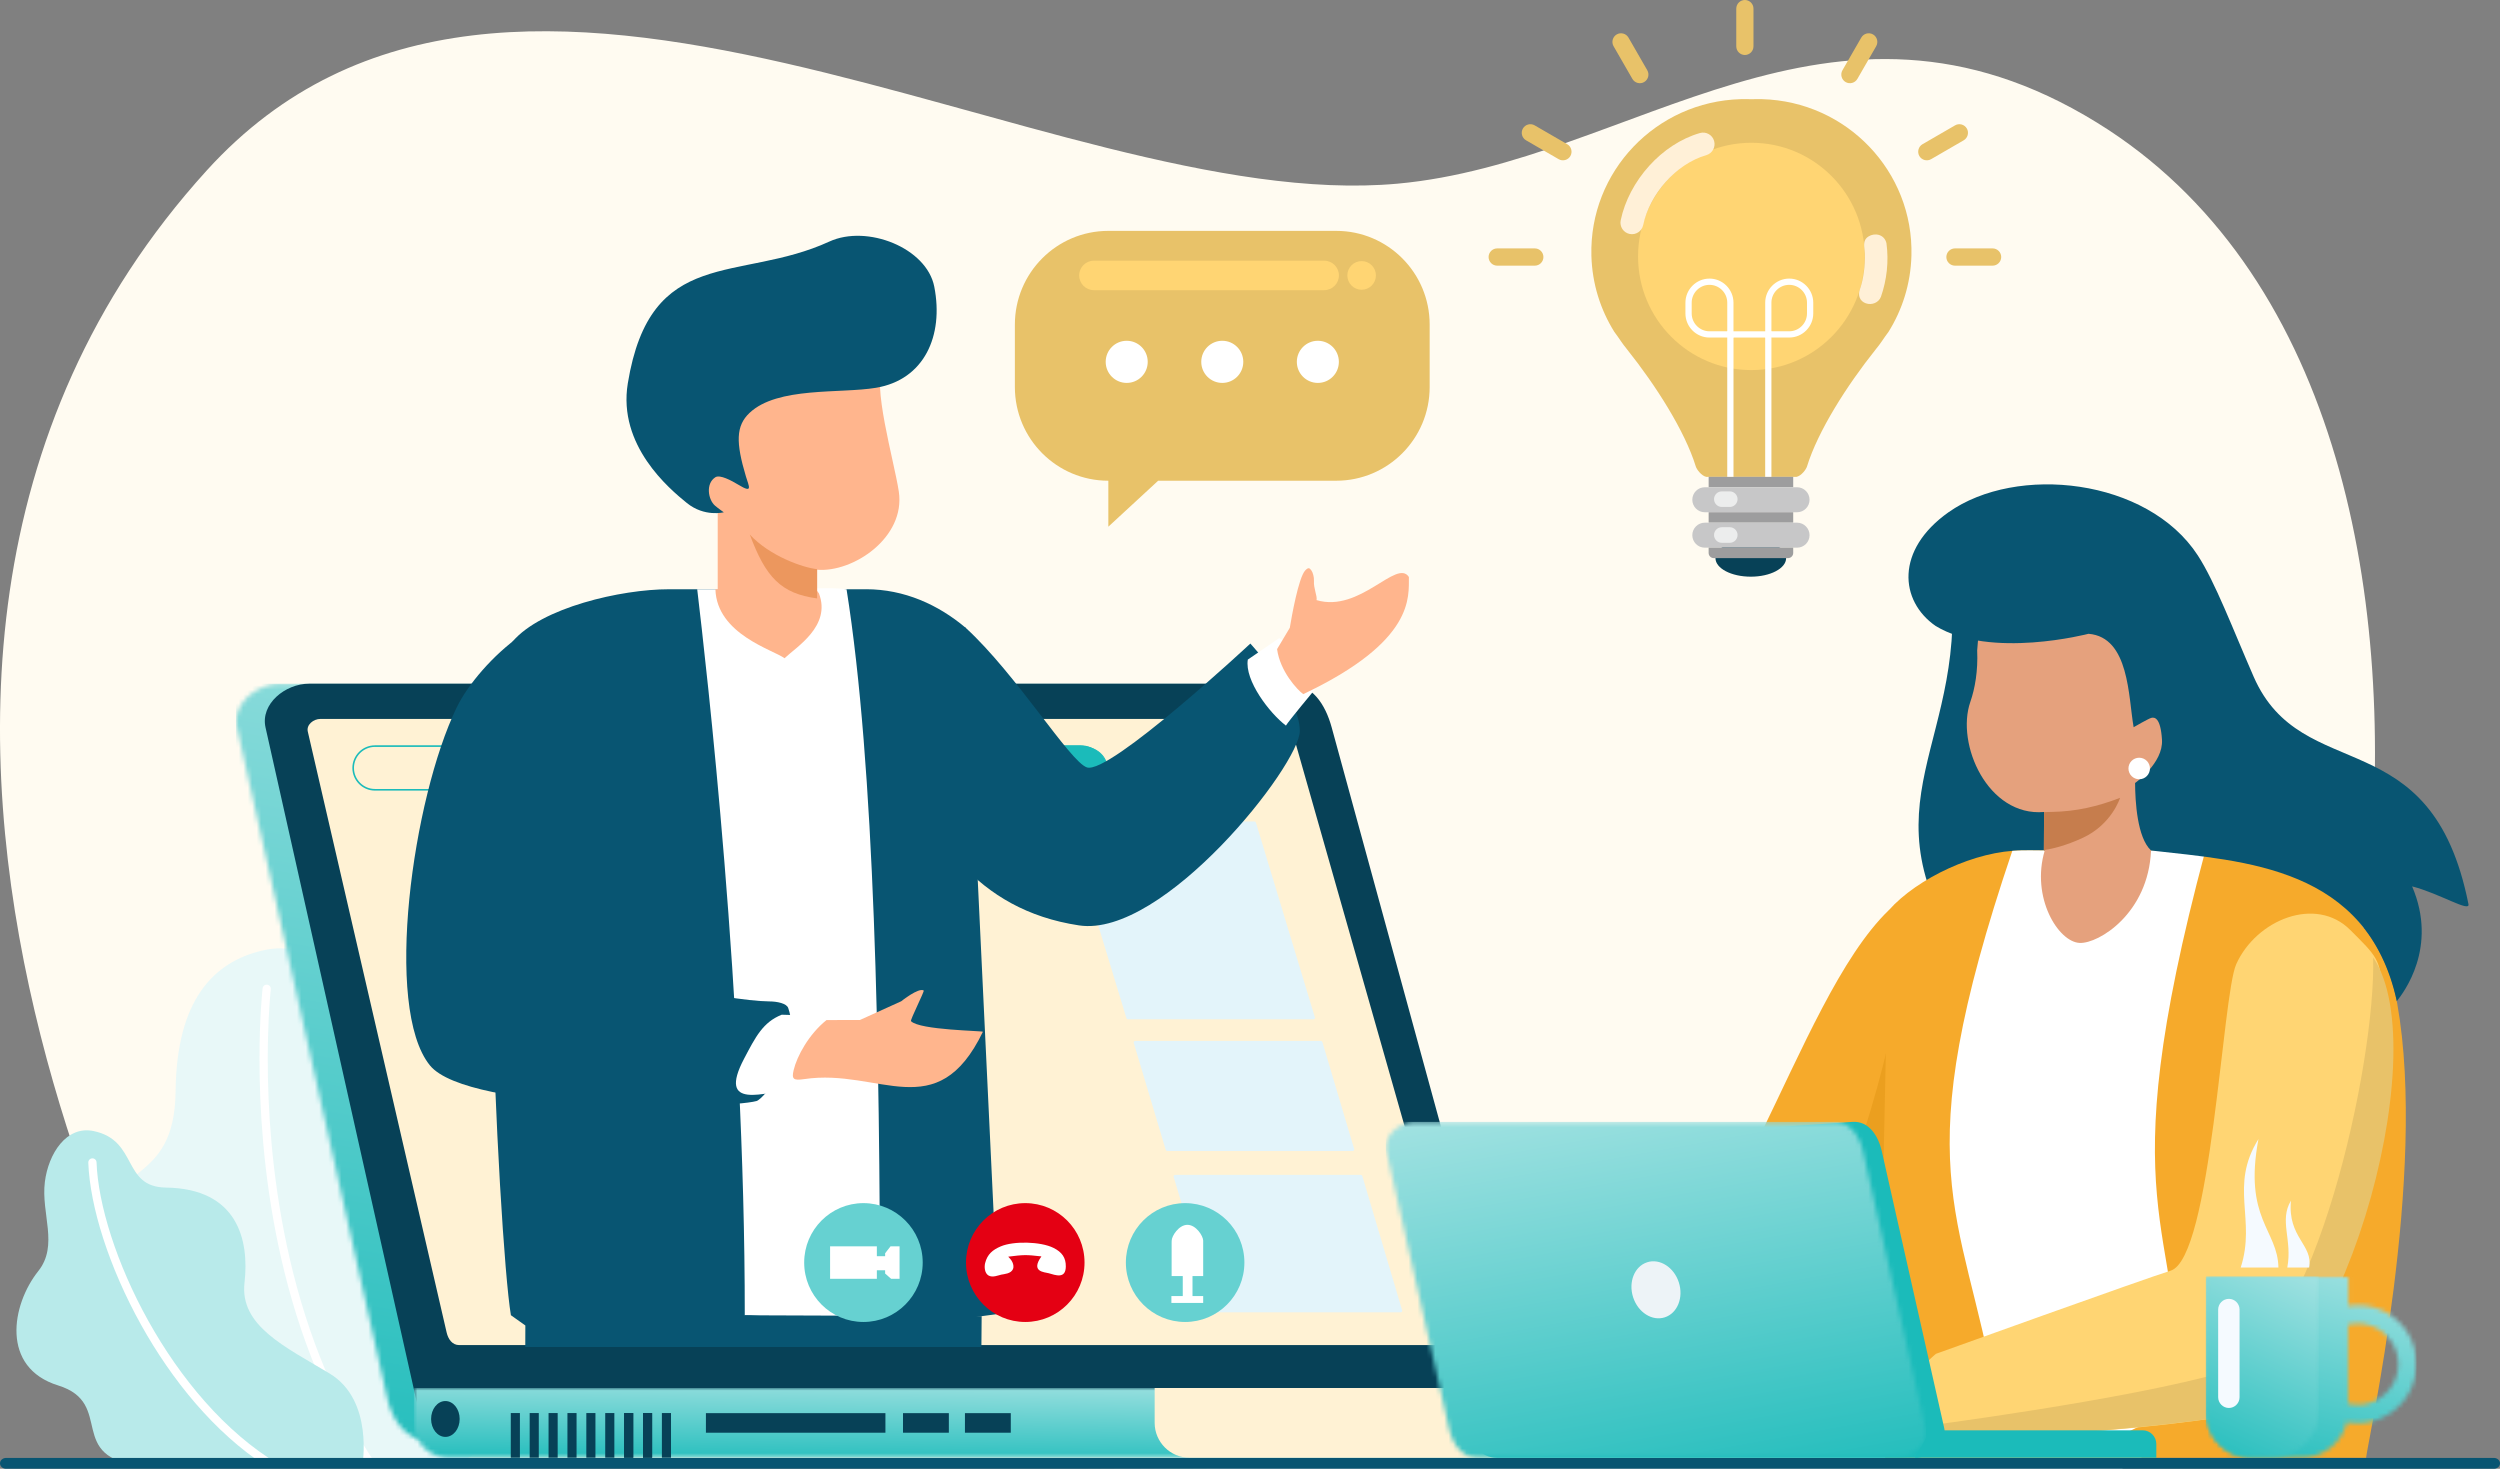 <svg xmlns="http://www.w3.org/2000/svg" width="560" height="329" viewBox="0 0 560 329" fill="none"><rect x="0" y="0" width="560" height="329" fill="#808080" stroke="none"/><g clip-path="url(#clip0_36_1433)"><path d="M48.17 327.849C48.17 327.849 -58.956 154.15 46.302 38.195C114.548 -36.988 234.696 48.281 313.041 41.143C365.722 36.343 409.981 -9.379 469.732 27.473C575.729 92.847 525.369 311.366 472.892 330L48.17 327.849Z" fill="#FFFBF1"></path><path d="M101.468 328.407C101.468 328.407 118.377 320.69 115.866 308.748C113.359 296.798 99.612 298.057 101.468 288.625C103.328 279.192 112.355 264.506 103.575 253.815C94.794 243.127 80.196 249.534 78.366 232.957C76.889 219.598 70.735 210.136 58.81 212.91C47.77 215.479 39.538 224.049 39.334 244.438C39.113 266.145 23.868 260.046 23.68 276.038C23.489 292.141 36.282 292.141 41.279 302.948C43.637 308.053 37.487 325.987 55.673 328.407H101.468Z" fill="#E8F8F8"></path><path d="M60.661 221.6C60.661 221.6 60.618 221.962 60.555 222.675C60.363 224.813 59.976 230.02 59.976 237.276C59.972 258.509 63.313 297.289 84.384 328.24C84.418 328.296 84.452 328.351 84.474 328.407H82.265C61.385 297.067 58.133 258.497 58.124 237.276C58.124 227.511 58.818 221.416 58.822 221.386C58.878 220.878 59.337 220.516 59.844 220.571C60.35 220.627 60.712 221.087 60.657 221.595" fill="white"></path><path fill-rule="evenodd" clip-rule="evenodd" d="M81.15 328.407C81.15 328.407 83.81 313.665 73.829 307.664C63.853 301.659 53.664 296.99 54.771 287.319C55.877 277.647 53.158 266.235 37.168 266.017C27.285 265.889 30.997 255.437 20.957 253.354C14.854 252.086 10.827 258.475 10.049 264.749C9.159 271.894 13.194 278.919 8.567 284.736C2.562 292.278 0.123 306.337 13.028 310.34C25.932 314.344 14.432 326.593 32.005 328.403H81.154L81.15 328.407Z" fill="#B8EAEA"></path><path d="M21.625 260.358C21.961 269.747 26.115 283.119 33.223 295.872C40.326 308.637 50.374 320.801 62.377 327.971C62.555 328.074 62.683 328.232 62.755 328.407H59.584C48.021 320.899 38.47 309.094 31.61 296.776C24.391 283.797 20.148 270.272 19.778 260.43C19.761 259.922 20.157 259.491 20.667 259.47C21.174 259.453 21.604 259.85 21.625 260.358Z" fill="white"></path><mask id="mask0_36_1433" style="mask-type:luminance" maskUnits="userSpaceOnUse" x="52" y="153" width="282" height="170"><path d="M96.084 322.747V322.739H95.867C95.621 322.726 95.374 322.7 95.135 322.666V322.658H95.076C95.012 322.649 94.952 322.636 94.888 322.628V322.615H94.825C94.765 322.602 94.701 322.594 94.642 322.581L94.612 322.577C94.552 322.564 94.493 322.551 94.433 322.538H94.42C94.369 322.525 94.318 322.513 94.267 322.5L94.25 322.496C94.199 322.483 94.152 322.47 94.105 322.457H94.097C94.058 322.449 94.02 322.436 93.982 322.423V322.414H93.952C93.905 322.402 93.863 322.389 93.816 322.372C93.773 322.359 93.735 322.346 93.692 322.333C93.654 322.321 93.612 322.308 93.573 322.291C93.505 322.265 93.437 322.244 93.369 322.218V322.21H93.348L93.246 322.171L93.165 322.141V322.133H93.144C93.08 322.107 93.02 322.082 92.96 322.052H92.952C92.786 321.979 92.624 321.898 92.467 321.817V321.804H92.445L92.386 321.774V321.766H92.369L92.305 321.727L92.296 321.723L92.224 321.68C92.071 321.591 91.918 321.501 91.773 321.403V321.39H91.756C91.722 321.365 91.684 321.343 91.65 321.318V321.305H91.633C91.599 321.279 91.56 321.254 91.526 321.228V321.219H91.518C91.479 321.194 91.441 321.164 91.403 321.138C91.347 321.1 91.292 321.057 91.241 321.015C91.173 320.963 91.105 320.908 91.037 320.852L90.998 320.822V320.814H90.986C90.922 320.758 90.858 320.703 90.794 320.648L90.752 320.613L90.747 320.609C90.445 320.34 90.16 320.054 89.888 319.747C89.82 319.67 89.751 319.593 89.683 319.512V319.499H89.675L89.645 319.461C89.59 319.393 89.534 319.329 89.483 319.26V319.256C89.402 319.149 89.317 319.043 89.241 318.936V318.927H89.232C89.194 318.872 89.156 318.821 89.117 318.765L89.036 318.65V318.642H89.032C88.951 318.522 88.87 318.398 88.79 318.274V318.27C88.747 318.206 88.709 318.142 88.67 318.078V318.065H88.662C88.624 318.001 88.585 317.937 88.547 317.873V317.86H88.538C88.411 317.643 88.292 317.425 88.177 317.199L88.134 317.118L88.096 317.037L88.058 316.96L88.019 316.879C87.947 316.734 87.879 316.584 87.815 316.439V316.426H87.811L87.777 316.345C87.734 316.251 87.696 316.158 87.653 316.059C87.598 315.923 87.543 315.79 87.491 315.654V315.65C87.449 315.543 87.411 315.432 87.368 315.325V315.321L87.33 315.21V315.197H87.326C87.253 314.997 87.189 314.796 87.125 314.595V314.578H87.121L87.087 314.463V314.455C87.045 314.318 87.006 314.181 86.968 314.045C86.87 313.703 86.785 313.362 86.708 313.012L83.55 298.923L79.141 279.261L60.317 195.275L55.907 175.612L53.086 163.017C53.077 162.987 53.073 162.957 53.069 162.923V162.889H53.06C53.047 162.829 53.035 162.769 53.026 162.71V162.637H53.013C53.001 162.573 52.992 162.505 52.983 162.441V162.347H52.971C52.95 162.155 52.932 161.958 52.928 161.766H52.941V161.135C52.95 161.028 52.958 160.921 52.971 160.815H52.983V160.733C52.992 160.665 53.005 160.593 53.013 160.524H53.022V160.469C53.035 160.405 53.047 160.341 53.06 160.277V160.255C53.081 160.153 53.107 160.046 53.133 159.944H53.141V159.905C53.154 159.863 53.167 159.82 53.179 159.777H53.184V159.76L53.218 159.654H53.226V159.624L53.256 159.53H53.269V159.496C53.316 159.355 53.371 159.214 53.426 159.073H53.435V159.056C53.46 158.992 53.486 158.932 53.516 158.868L53.55 158.787H53.554V158.774L53.588 158.702H53.596V158.685C53.609 158.663 53.618 158.638 53.626 158.617H53.635V158.595C53.686 158.488 53.741 158.386 53.801 158.284C53.839 158.215 53.877 158.143 53.92 158.079H53.924V158.07C53.945 158.032 53.971 157.993 53.992 157.955H54.005V157.934L54.043 157.874C54.069 157.831 54.094 157.789 54.12 157.75H54.124V157.742C54.214 157.605 54.311 157.468 54.409 157.336L54.439 157.293H54.452V157.276C54.49 157.225 54.529 157.178 54.567 157.127H54.575V157.118C54.626 157.05 54.682 156.986 54.737 156.922C54.856 156.781 54.98 156.645 55.107 156.508L55.146 156.465L55.184 156.423L55.222 156.38L55.261 156.337L55.299 156.295L55.337 156.252L55.38 156.209C55.499 156.094 55.618 155.987 55.742 155.881H55.75V155.872L55.788 155.838C55.852 155.778 55.916 155.727 55.98 155.672H55.993V155.663L56.031 155.633C56.099 155.573 56.167 155.522 56.235 155.467C56.329 155.398 56.422 155.326 56.516 155.262H56.525C56.559 155.232 56.597 155.206 56.631 155.181H56.648V155.168C56.806 155.057 56.971 154.95 57.137 154.848H57.146C57.21 154.805 57.278 154.762 57.346 154.724H57.355L57.418 154.681H57.44V154.669C57.508 154.63 57.572 154.592 57.64 154.558H57.644C57.665 154.541 57.691 154.528 57.712 154.515H57.725V154.506C57.882 154.421 58.04 154.344 58.197 154.267H58.218V154.259L58.287 154.229H58.299V154.22L58.372 154.186H58.38C58.47 154.139 58.559 154.101 58.653 154.063H58.67V154.054L58.751 154.02C58.819 153.99 58.887 153.964 58.955 153.939L59.061 153.896H59.082V153.888C59.151 153.862 59.219 153.836 59.287 153.811L59.406 153.768H59.414L59.529 153.725H59.538L59.657 153.683C59.793 153.64 59.929 153.597 60.066 153.559C60.117 153.546 60.168 153.529 60.219 153.516H60.227C60.278 153.499 60.33 153.486 60.38 153.474H60.393C60.449 153.456 60.5 153.444 60.555 153.431C60.687 153.401 60.819 153.375 60.955 153.35H60.968C61.04 153.333 61.117 153.32 61.189 153.307H61.257V153.294C61.325 153.282 61.398 153.273 61.466 153.264H61.504C61.789 153.222 62.074 153.196 62.364 153.183H62.577V153.175C62.657 153.175 62.738 153.175 62.815 153.175H282.081C282.158 153.175 282.235 153.175 282.307 153.175V153.183H282.524C282.801 153.196 283.073 153.222 283.337 153.26L283.371 153.264C283.443 153.273 283.511 153.286 283.584 153.299V153.307H283.622C283.69 153.32 283.763 153.333 283.831 153.346H283.835C284.001 153.38 284.163 153.418 284.324 153.465L284.346 153.469C284.392 153.482 284.439 153.495 284.486 153.508C284.529 153.521 284.567 153.533 284.605 153.546L284.618 153.55C284.656 153.563 284.69 153.576 284.729 153.585L284.746 153.589C284.822 153.614 284.899 153.64 284.976 153.67C285.044 153.695 285.112 153.721 285.18 153.751H285.188C285.214 153.76 285.239 153.772 285.261 153.781V153.794H285.286C285.346 153.819 285.405 153.845 285.465 153.87L285.478 153.875C285.644 153.947 285.801 154.028 285.963 154.114V154.122H285.976C285.997 154.135 286.023 154.148 286.044 154.161L286.052 154.165C286.146 154.216 286.24 154.272 286.333 154.327C286.457 154.404 286.58 154.481 286.699 154.566V154.575H286.716C286.75 154.6 286.789 154.626 286.823 154.652V154.66H286.831C286.869 154.686 286.908 154.716 286.946 154.741C287.001 154.78 287.057 154.822 287.108 154.865C287.176 154.92 287.244 154.972 287.312 155.027L287.35 155.061V155.07H287.359C287.44 155.138 287.516 155.206 287.597 155.275L287.636 155.309V155.317H287.644C287.993 155.633 288.316 155.975 288.627 156.342V156.35H288.631C288.687 156.414 288.738 156.478 288.789 156.547V156.559H288.797L288.827 156.598C288.955 156.76 289.078 156.922 289.197 157.093C289.223 157.131 289.253 157.17 289.278 157.208V157.217H289.287C289.398 157.375 289.504 157.541 289.61 157.707V157.716C289.649 157.78 289.691 157.844 289.73 157.908V157.921H289.738L289.81 158.045C289.955 158.284 290.091 158.531 290.223 158.783L290.262 158.86V158.868L290.3 158.941V158.949H290.304L290.342 159.022V159.031H290.347C290.402 159.137 290.453 159.248 290.508 159.359C290.576 159.509 290.645 159.658 290.713 159.807V159.816C290.798 160.008 290.879 160.2 290.955 160.392C290.981 160.46 291.011 160.529 291.036 160.597C291.079 160.704 291.121 160.81 291.16 160.921V160.93C291.215 161.079 291.27 161.229 291.321 161.382L291.36 161.497V161.506L291.398 161.621V161.63L291.436 161.741V161.754C291.509 161.967 291.572 162.185 291.64 162.402V162.415C291.696 162.594 291.747 162.774 291.794 162.957L332.852 312.957C332.873 313.038 332.894 313.119 332.915 313.2V313.242H332.924C332.937 313.294 332.945 313.345 332.958 313.396V313.49H332.975C332.984 313.537 332.992 313.58 332.996 313.627V313.695H333.009C333.022 313.776 333.03 313.857 333.039 313.938V313.947C333.077 314.322 333.081 314.698 333.047 315.061H333.039V315.163C333.03 315.24 333.022 315.317 333.009 315.394H332.996V315.479C332.984 315.547 332.975 315.616 332.962 315.684H332.958V315.714C332.945 315.773 332.932 315.833 332.92 315.893V315.906C332.907 315.957 332.894 316.008 332.881 316.055H332.877V316.072C332.869 316.106 332.86 316.145 332.847 316.179H332.835V316.226C332.822 316.264 332.809 316.307 332.801 316.345H332.796V316.362C332.784 316.397 332.775 316.435 332.762 316.469H332.754V316.49C332.741 316.525 332.728 316.559 332.72 316.593H332.715V316.61C332.677 316.717 332.639 316.819 332.596 316.926V316.934L332.562 317.011H332.554V317.032L332.528 317.097H332.515V317.131C332.49 317.19 332.46 317.246 332.435 317.306L332.396 317.387L332.354 317.468C332.303 317.566 332.252 317.66 332.196 317.758H332.188V317.771C332.175 317.792 332.162 317.818 332.149 317.839C332.124 317.882 332.103 317.924 332.077 317.963H332.068V317.98C332.047 318.018 332.022 318.053 332 318.087H331.988V318.108L331.949 318.168C331.885 318.266 331.817 318.364 331.749 318.458H331.741V318.467C331.702 318.518 331.664 318.569 331.626 318.62H331.617V318.629C331.579 318.68 331.536 318.731 331.498 318.782L331.468 318.825H331.456V318.838C331.405 318.902 331.349 318.966 331.294 319.03C331.009 319.367 330.694 319.683 330.353 319.982H330.345V319.99L330.307 320.024C330.243 320.08 330.179 320.135 330.111 320.191H330.098V320.199L330.06 320.229C329.992 320.285 329.923 320.34 329.855 320.396C329.8 320.438 329.749 320.481 329.694 320.519C329.655 320.549 329.621 320.575 329.583 320.601H329.57V320.609C329.519 320.647 329.464 320.686 329.408 320.724H329.404C329.366 320.754 329.328 320.78 329.289 320.805H329.281C329.242 320.835 329.204 320.861 329.166 320.887H329.157C329.119 320.916 329.077 320.942 329.038 320.968C328.906 321.053 328.77 321.134 328.634 321.215H328.625L328.562 321.258H328.544V321.271C328.476 321.309 328.408 321.347 328.34 321.382L328.268 321.424H328.259C328.127 321.497 327.995 321.565 327.859 321.629H327.846V321.638L327.774 321.672H327.766L327.685 321.715C327.595 321.757 327.502 321.8 327.412 321.838H327.395V321.847L327.315 321.881C327.178 321.941 327.042 321.992 326.906 322.047L326.795 322.09H326.783L326.68 322.133H326.659V322.141L326.561 322.175H326.536V322.184C326.323 322.257 326.11 322.321 325.897 322.38H325.876C325.829 322.397 325.787 322.41 325.74 322.423H325.71V322.432L325.578 322.466H325.548V322.474C325.501 322.487 325.455 322.496 325.408 322.508H325.382C325.182 322.56 324.978 322.598 324.774 322.632H324.723V322.641C324.65 322.653 324.578 322.662 324.506 322.675H324.433V322.683C324.182 322.717 323.927 322.743 323.671 322.756H323.442V322.764C323.335 322.764 323.224 322.769 323.118 322.769H96.416C96.306 322.769 96.195 322.769 96.084 322.76" fill="white"></path></mask><g mask="url(#mask0_36_1433)"><path d="M333.12 153.145H52.856V322.756H333.12V153.145Z" fill="url(#paint0_linear_36_1433)"></path></g><path fill-rule="evenodd" clip-rule="evenodd" d="M69.254 153.145H288.521C293.9 153.145 296.875 157.75 298.301 162.953L339.359 312.952C340.78 318.151 334.958 322.76 329.579 322.76H102.877C97.497 322.76 94.28 318.215 93.101 312.952L59.478 162.953C58.299 157.69 63.879 153.145 69.254 153.145Z" fill="#074157"></path><path fill-rule="evenodd" clip-rule="evenodd" d="M71.761 161.041H286.652C288.201 161.041 289.044 162.372 289.47 163.866L327.783 298.475C328.208 299.969 326.514 301.301 324.965 301.301H102.864C101.315 301.301 100.4 299.99 100.047 298.475L68.944 163.866C68.594 162.351 70.212 161.041 71.761 161.041Z" fill="#FFF2D4"></path><mask id="mask1_36_1433" style="mask-type:luminance" maskUnits="userSpaceOnUse" x="92" y="310" width="296" height="17"><path d="M99.872 326.499L99.817 326.495C99.698 326.486 99.579 326.473 99.464 326.456H99.447C99.37 326.448 99.293 326.435 99.217 326.422L99.178 326.418C98.983 326.384 98.787 326.341 98.6 326.294C98.502 326.269 98.408 326.243 98.314 326.217H98.302C98.183 326.183 98.063 326.145 97.944 326.102V326.094H97.919C97.885 326.081 97.85 326.072 97.821 326.059L97.808 326.055C97.412 325.906 97.033 325.731 96.667 325.522H96.659C96.591 325.483 96.527 325.445 96.459 325.402L96.45 325.398C96.284 325.295 96.123 325.189 95.965 325.074V325.065H95.957C95.906 325.027 95.855 324.988 95.803 324.95V324.941H95.791C95.74 324.903 95.689 324.86 95.637 324.822H95.633C95.552 324.753 95.471 324.689 95.391 324.617L95.352 324.583V324.574H95.344C95.114 324.369 94.897 324.152 94.693 323.925V323.917H94.684L94.65 323.883L94.646 323.878C94.518 323.733 94.395 323.584 94.28 323.426C94.237 323.371 94.199 323.315 94.161 323.26C94.105 323.179 94.05 323.097 93.995 323.016V323.012C93.969 322.974 93.944 322.931 93.918 322.888C93.875 322.82 93.837 322.756 93.794 322.688V322.683C93.722 322.564 93.654 322.44 93.59 322.316V322.312L93.552 322.235V322.231L93.514 322.154V322.15L93.475 322.069C93.369 321.843 93.271 321.612 93.186 321.373V321.365C93.173 321.331 93.16 321.292 93.148 321.258V321.241H93.143C93.118 321.16 93.092 321.079 93.067 320.998V320.993C93.037 320.899 93.011 320.801 92.986 320.707C92.973 320.652 92.96 320.596 92.948 320.545C92.918 320.417 92.888 320.285 92.867 320.153V320.131C92.854 320.054 92.841 319.978 92.828 319.901V319.841H92.82C92.777 319.546 92.752 319.248 92.748 318.945V318.808V318.753V310.942H387.341V318.753C387.341 318.8 387.341 318.842 387.341 318.889V319.039C387.333 319.226 387.32 319.41 387.303 319.593V319.606C387.295 319.7 387.282 319.79 387.269 319.879H387.265V319.922C387.256 319.99 387.244 320.059 387.231 320.127H387.222V320.165C387.201 320.293 387.171 320.417 387.141 320.541V320.554C387.129 320.605 387.116 320.656 387.103 320.703V320.72C387.09 320.771 387.078 320.818 387.061 320.87C387.014 321.04 386.958 321.202 386.903 321.365H386.899V321.382L386.861 321.488C386.835 321.561 386.809 321.629 386.78 321.693V321.702C386.741 321.796 386.699 321.89 386.656 321.983L386.618 322.065V322.073L386.584 322.146H386.58V322.158L386.546 322.231H386.541V322.244L386.507 322.312H386.503V322.321L386.465 322.393L386.422 322.474C386.384 322.543 386.346 322.611 386.303 322.679H386.294V322.692C386.256 322.756 386.218 322.824 386.175 322.888H386.171V322.897C386.094 323.021 386.014 323.144 385.928 323.26C385.89 323.319 385.852 323.371 385.809 323.426H385.805V323.435C385.767 323.486 385.724 323.541 385.682 323.593C385.614 323.678 385.55 323.759 385.477 323.84L385.443 323.883H385.435V323.891C385.218 324.135 384.988 324.369 384.745 324.587H384.733V324.596L384.698 324.625H384.69L384.647 324.668C384.515 324.783 384.379 324.894 384.239 324.997C384.107 325.099 383.966 325.193 383.83 325.287C383.766 325.33 383.703 325.372 383.639 325.411H383.626V325.419C383.562 325.458 383.494 325.496 383.43 325.534H383.422C383.158 325.692 382.881 325.829 382.596 325.948C382.528 325.978 382.46 326.004 382.392 326.03L382.285 326.072H382.268V326.081C382.111 326.141 381.953 326.192 381.792 326.239H381.775C381.681 326.273 381.587 326.298 381.494 326.32H381.489C381.434 326.337 381.379 326.35 381.323 326.362C381.187 326.392 381.051 326.422 380.911 326.444H380.872V326.452C380.796 326.465 380.719 326.478 380.647 326.486H380.625C380.511 326.503 380.391 326.516 380.272 326.529H380.213C380.008 326.55 379.804 326.559 379.6 326.559H100.494C100.285 326.559 100.081 326.55 99.876 326.533" fill="white"></path></mask><g mask="url(#mask1_36_1433)"><path d="M387.299 310.908H92.705V326.529H387.299V310.908Z" fill="url(#paint1_linear_36_1433)"></path></g><path fill-rule="evenodd" clip-rule="evenodd" d="M258.643 310.908H477.233V318.718C477.233 323.012 473.726 326.529 469.444 326.529H266.432C262.15 326.529 258.643 323.012 258.643 318.718V310.908Z" fill="#FFF2D4"></path><path fill-rule="evenodd" clip-rule="evenodd" d="M346.573 317.545H409.762C410.533 317.545 411.163 318.176 411.163 318.945C411.163 319.713 410.533 320.344 409.762 320.344H346.573C345.803 320.344 345.173 319.713 345.173 318.945C345.173 318.176 345.803 317.545 346.573 317.545Z" fill="#074157"></path><path d="M198.335 316.546H158.125V320.929H198.335V316.546Z" fill="#074157"></path><path d="M212.542 316.546H202.272V320.929H212.542V316.546Z" fill="#074157"></path><path d="M226.417 316.546H216.147V320.929H226.417V316.546Z" fill="#074157"></path><path d="M116.458 316.525H114.415V326.525H116.458V316.525Z" fill="#074157"></path><path d="M120.688 316.525H118.646V326.525H120.688V316.525Z" fill="#074157"></path><path d="M124.919 316.525H122.876V326.525H124.919V316.525Z" fill="#074157"></path><path d="M129.149 316.525H127.106V326.525H129.149V316.525Z" fill="#074157"></path><path d="M133.38 316.525H131.337V326.525H133.38V316.525Z" fill="#074157"></path><path d="M137.615 316.525H135.572V326.525H137.615V316.525Z" fill="#074157"></path><path d="M141.845 316.525H139.802V326.525H141.845V316.525Z" fill="#074157"></path><path d="M141.845 316.525H139.802V326.525H141.845V316.525Z" fill="#074157"></path><path d="M146.076 316.525H144.033V326.525H146.076V316.525Z" fill="#074157"></path><path d="M146.076 316.525H144.033V326.525H146.076V316.525Z" fill="#074157"></path><path d="M150.306 316.525H148.263V326.525H150.306V316.525Z" fill="#074157"></path><path fill-rule="evenodd" clip-rule="evenodd" d="M239.449 184.011H280.979C281.196 184.011 281.324 184.195 281.37 184.404L294.551 227.942C294.598 228.151 294.373 228.335 294.16 228.335H252.672C252.459 228.335 252.344 228.147 252.28 227.942L239.053 184.404C239.006 184.195 239.227 184.011 239.444 184.011" fill="#E3F4FA"></path><path d="M83.989 166.943H242.036C248.51 166.943 251.046 177.097 243.015 177.097H83.989C82.597 177.097 81.329 176.525 80.414 175.607C79.499 174.686 78.928 173.418 78.928 172.022C78.928 170.627 79.499 169.355 80.414 168.437C81.333 167.515 82.597 166.948 83.989 166.948M242.036 167.306H83.989C82.695 167.306 81.52 167.84 80.669 168.689C79.818 169.543 79.29 170.721 79.29 172.018C79.29 173.316 79.818 174.493 80.669 175.347C81.52 176.201 82.695 176.73 83.989 176.73H243.015C250.557 176.73 248.037 167.302 242.036 167.302V167.306Z" fill="#1BBBBA"></path><path fill-rule="evenodd" clip-rule="evenodd" d="M241.602 167.127H227.974L230.234 176.918H243.879C249.505 176.918 250.152 167.127 241.602 167.127Z" fill="#1BBBBA"></path><path d="M241.611 167.123H227.983L230.243 176.914H243.888C249.514 176.914 250.161 167.123 241.611 167.123Z" stroke="#1BBBBA" stroke-width="0.2" stroke-miterlimit="22.93"></path><path fill-rule="evenodd" clip-rule="evenodd" d="M276.565 168.224H260.627C260.29 168.224 260.014 168.501 260.014 168.838C260.014 169.176 260.29 169.453 260.627 169.453H276.565C276.902 169.453 277.178 169.176 277.178 168.838C277.178 168.501 276.902 168.224 276.565 168.224Z" fill="#1BBBBA"></path><path fill-rule="evenodd" clip-rule="evenodd" d="M277.174 170.998H261.235C260.899 170.998 260.622 171.275 260.622 171.613C260.622 171.95 260.899 172.227 261.235 172.227H277.174C277.51 172.227 277.787 171.95 277.787 171.613C277.787 171.275 277.51 170.998 277.174 170.998Z" fill="#1BBBBA"></path><path fill-rule="evenodd" clip-rule="evenodd" d="M277.783 173.772H261.848C261.508 173.772 261.231 174.05 261.231 174.387C261.231 174.728 261.508 175.006 261.848 175.006H277.783C278.119 175.006 278.396 174.728 278.396 174.391C278.396 174.05 278.119 173.772 277.783 173.772Z" fill="#1BBBBA"></path><path fill-rule="evenodd" clip-rule="evenodd" d="M254.332 233.17H295.862C296.079 233.17 296.207 233.354 296.254 233.563L303.353 257.43C303.4 257.643 303.174 257.822 302.961 257.822H261.474C261.261 257.822 261.142 257.634 261.082 257.43L253.94 233.563C253.894 233.354 254.115 233.17 254.332 233.17Z" fill="#E3F4FA"></path><path fill-rule="evenodd" clip-rule="evenodd" d="M263.278 263.174H304.808C305.026 263.174 305.153 263.358 305.2 263.567L314.099 293.571C314.146 293.78 313.921 293.964 313.708 293.964H272.22C272.007 293.964 271.888 293.776 271.828 293.571L262.882 263.567C262.831 263.358 263.057 263.174 263.274 263.174" fill="#E3F4FA"></path><path fill-rule="evenodd" clip-rule="evenodd" d="M153.971 282.346H255.843C256.694 282.346 257.392 283.046 257.392 283.9C257.392 284.753 256.694 285.453 255.843 285.453H153.971C153.119 285.453 152.421 284.753 152.421 283.9C152.421 283.046 153.119 282.346 153.971 282.346Z" fill="#FFF2D4"></path><path fill-rule="evenodd" clip-rule="evenodd" d="M1.345 326.576H558.651C559.391 326.576 560 327.122 560 327.788C560 328.454 559.391 329 558.651 329H1.345C0.604 329 0 328.454 0 327.788C0 327.122 0.604 326.576 1.345 326.576Z" fill="#085572"></path><path fill-rule="evenodd" clip-rule="evenodd" d="M200.169 168.744C208.307 186.858 218.411 203.772 241.704 207.289C260.597 210.144 291.159 171.356 291.159 163.721C291.159 156.086 280.076 144.161 280.076 144.161C280.076 144.161 248.509 173.584 243.466 171.899C239.661 170.627 227.693 151.054 216.325 140.64C213.908 138.424 196.671 160.951 200.169 168.74" fill="#085572"></path><path fill-rule="evenodd" clip-rule="evenodd" d="M193.994 131.993H149.821C139.138 131.993 121.293 136.103 114.823 143.7C105.554 154.587 111.614 277.634 114.44 294.604L117.679 296.909C117.679 298.513 117.675 300.118 117.662 301.723H186.448L188.342 297.566L216.121 295.33L223.65 294.318L216.321 140.635C210.197 135.462 202.574 131.988 193.99 131.988" fill="#085572"></path><path fill-rule="evenodd" clip-rule="evenodd" d="M189.627 131.993C195.935 171.668 197.101 234.69 197.122 294.741C183.967 297.895 175.578 294.66 166.828 294.625C166.879 223.892 158.175 148.954 156.175 131.997H176.131C180.643 131.997 185.771 131.446 189.627 131.997" fill="white"></path><path fill-rule="evenodd" clip-rule="evenodd" d="M201.332 110.102C202.885 120.431 191.058 128.305 183.031 127.618V132.343L183.444 132.932C186.248 140.238 178.353 144.937 175.732 147.447C173.34 145.608 160.542 142.112 160.253 131.993H160.768V114.238C160.193 114.063 159.576 113.811 159.001 113.457C157.231 112.377 156.541 109.735 157.018 107.012C157.49 104.289 161.265 106.128 161.265 106.128C157.993 98.049 153.8 91.084 162.236 86.594C170.671 82.104 187.687 82.441 187.687 82.441L197.893 81.387C195.135 85.787 200.306 103.26 201.332 110.106" fill="#FFB58D"></path><path fill-rule="evenodd" clip-rule="evenodd" d="M167.952 119.731C171.539 129.364 174.944 132.944 183.031 134.05V127.49C179.945 127.187 172.378 124.554 167.952 119.731Z" fill="#EC975E"></path><path fill-rule="evenodd" clip-rule="evenodd" d="M219.892 294.826L166.828 294.621L167.505 301.723H219.833L219.892 294.826Z" fill="#085572"></path><path fill-rule="evenodd" clip-rule="evenodd" d="M279.511 147.75C278.753 152.407 284.371 159.739 288.048 162.535C288.593 161.566 294.518 154.464 294.518 154.464C293.781 149.534 289.436 144.302 286.533 142.949L279.511 147.75Z" fill="white"></path><path fill-rule="evenodd" clip-rule="evenodd" d="M288.921 140.61C289.291 138.335 290.87 129.334 292.385 127.763C293.155 126.961 293.364 127.298 293.739 127.763C294.071 128.173 294.381 129.317 294.326 130.11C294.207 131.771 295.109 133.525 294.909 134.425C304.66 137.336 312.861 125.04 315.593 129.248C315.504 133.623 317.087 143.563 291.921 155.488C290.559 154.489 286.737 150.371 286.065 145.403L288.925 140.61H288.921Z" fill="#FFB58D"></path><path fill-rule="evenodd" clip-rule="evenodd" d="M209.277 64.216C211.435 75.224 207.03 85.057 196.233 86.863C188.193 88.207 174.178 86.572 167.909 92.479C164.802 95.403 164.827 99.163 167.083 106.717C167.747 108.941 168.777 110.644 165.389 108.578C163.831 107.631 161.252 106.256 160.244 106.901C158.001 108.331 158.643 111.95 160.154 113.26C160.831 113.849 162.129 114.754 162.129 114.754C162.129 114.754 157.813 115.877 153.855 112.671C149.897 109.466 138.351 99.782 140.628 85.872C145.701 54.861 165.534 63.401 185.771 54.11C194.224 50.23 207.571 55.514 209.277 64.216Z" fill="#085572"></path><path fill-rule="evenodd" clip-rule="evenodd" d="M133.903 172.142C138.925 161.779 141.283 148.536 133.103 140.328C124.919 132.125 107.32 148.117 102.298 158.476C92.445 178.804 85.861 225.731 96.293 238.638C104.813 249.175 162.3 248.561 169.463 246.632C171.135 246.179 179.886 235.56 176.562 225.799C176.208 224.754 174.072 224.327 172.391 224.318C162.636 224.259 131.324 217.409 126.992 215.065C120.178 211.382 130.384 179.402 133.903 172.142Z" fill="#085572"></path><path fill-rule="evenodd" clip-rule="evenodd" d="M175.102 227.297C170.892 228.97 169.241 232.278 166.687 237.127C160.525 248.817 171.284 244.715 177.911 243.87C185.256 242.935 186.389 232.334 185.861 227.596L175.106 227.297H175.102Z" fill="white"></path><path fill-rule="evenodd" clip-rule="evenodd" d="M185.133 228.493L192.628 228.476L201.872 224.284C201.872 224.284 205.779 221.152 206.911 221.869C207.128 222.005 203.838 228.493 204.064 228.736C205.966 230.767 220.279 230.887 220.169 231.122C209.861 252.445 196.96 239.218 180.183 241.715C177.71 242.082 177.302 241.736 177.77 239.73C178.506 236.576 181.2 231.651 185.137 228.497" fill="#FFB58D"></path><path fill-rule="evenodd" clip-rule="evenodd" d="M364.491 78.297C370.964 86.41 377.42 96.581 379.859 104.498C380.068 105.181 381.14 106.589 382.191 106.811H402.433C403.484 106.589 404.557 105.181 404.765 104.498C407.204 96.581 413.661 86.41 420.134 78.297C421.258 76.969 421.998 75.68 423.02 74.345C426.131 69.372 427.991 63.542 428.161 57.268C428.663 38.416 413.678 22.723 394.687 22.211C393.891 22.189 393.1 22.198 392.317 22.228C391.533 22.194 390.742 22.189 389.946 22.211C370.955 22.719 355.97 38.412 356.472 57.268C356.638 63.542 358.502 69.372 361.614 74.345C362.635 75.676 363.371 76.965 364.495 78.297" fill="#E8C269"></path><path fill-rule="evenodd" clip-rule="evenodd" d="M392.18 120.862C396.551 120.862 400.092 122.722 400.092 125.019C400.092 127.315 396.551 129.176 392.18 129.176C387.809 129.176 384.264 127.315 384.264 125.019C384.264 122.722 387.809 120.862 392.18 120.862Z" fill="#074157"></path><path fill-rule="evenodd" clip-rule="evenodd" d="M392.313 31.98C406.336 31.98 417.7 43.38 417.7 57.439C417.7 71.498 406.332 82.898 392.313 82.898C378.293 82.898 366.925 71.498 366.925 57.439C366.925 43.38 378.293 31.98 392.313 31.98Z" fill="#FFD573"></path><path d="M380.783 29.799C382.149 29.411 383.571 30.201 383.962 31.571C384.349 32.941 383.562 34.366 382.196 34.759C375.42 36.714 369.5 43.525 368.079 50.397C367.793 51.792 366.436 52.693 365.04 52.407C363.648 52.121 362.75 50.76 363.035 49.36C363.942 44.972 366.253 40.649 369.428 37.14C372.526 33.717 376.48 31.041 380.783 29.799Z" fill="#FFF0D7"></path><path fill-rule="evenodd" clip-rule="evenodd" d="M419.559 7.712C420.479 8.246 420.798 9.432 420.266 10.354L416.052 17.674C415.52 18.596 414.337 18.912 413.414 18.382C412.499 17.849 412.179 16.662 412.707 15.74L416.925 8.421C417.453 7.499 418.64 7.183 419.555 7.712M362.146 7.712C363.065 7.179 364.248 7.499 364.78 8.421L368.993 15.74C369.525 16.662 369.206 17.849 368.287 18.382C367.368 18.916 366.185 18.596 365.653 17.674L361.439 10.354C360.907 9.432 361.226 8.246 362.146 7.712ZM341.129 28.788C341.661 27.866 342.844 27.546 343.764 28.079L351.063 32.305C351.982 32.838 352.297 34.025 351.769 34.947C351.237 35.868 350.054 36.188 349.135 35.655L341.836 31.43C340.916 30.896 340.597 29.71 341.129 28.788ZM440.576 28.788C441.103 29.71 440.78 30.9 439.865 31.43L432.566 35.655C431.651 36.184 430.459 35.868 429.931 34.947C429.404 34.025 429.723 32.834 430.638 32.305L437.937 28.079C438.852 27.546 440.044 27.866 440.571 28.788H440.576ZM448.271 57.575C448.271 58.638 447.402 59.509 446.338 59.509H437.911C436.852 59.509 435.983 58.638 435.983 57.575C435.983 56.513 436.852 55.642 437.911 55.642H446.338C447.402 55.642 448.271 56.513 448.271 57.575ZM345.726 57.575C345.726 58.638 344.858 59.509 343.798 59.509H335.371C334.311 59.509 333.443 58.638 333.443 57.575C333.443 56.513 334.311 55.642 335.371 55.642H343.798C344.858 55.642 345.726 56.513 345.726 57.575ZM390.852 0C391.912 0 392.78 0.871 392.78 1.933V10.384C392.78 11.447 391.912 12.318 390.852 12.318C389.793 12.318 388.924 11.447 388.924 10.384V1.933C388.924 0.871 389.793 0 390.852 0Z" fill="#E8C269"></path><path d="M401.68 106.807H382.736V109.146H401.68V106.807Z" fill="#9D9D9E"></path><path d="M385.737 64.976C385.013 64.255 384.018 63.803 382.924 63.803C381.83 63.803 380.83 64.251 380.111 64.976C379.387 65.702 378.94 66.701 378.94 67.797V70.213C378.94 71.31 379.387 72.313 380.111 73.034C380.834 73.76 381.83 74.208 382.924 74.208H386.907V67.797C386.907 66.701 386.461 65.698 385.737 64.976ZM382.92 62.403C384.401 62.403 385.746 63.013 386.72 63.986C387.695 64.968 388.299 66.316 388.299 67.797V75.612H382.915C381.434 75.612 380.094 75.006 379.115 74.029C378.14 73.051 377.536 71.703 377.536 70.217V67.802C377.536 66.321 378.14 64.968 379.115 63.995C380.089 63.013 381.434 62.407 382.915 62.407L382.92 62.403Z" fill="white"></path><path d="M396.986 63.986C397.96 63.009 399.305 62.403 400.786 62.403C402.267 62.403 403.617 63.013 404.587 63.986C405.562 64.968 406.17 66.316 406.17 67.797V70.213C406.17 71.698 405.566 73.047 404.587 74.024C403.617 75.002 402.267 75.608 400.786 75.608H395.407V67.793C395.407 66.312 396.011 64.959 396.986 63.986ZM400.782 63.803C399.688 63.803 398.688 64.251 397.969 64.976C397.245 65.702 396.798 66.701 396.798 67.797V74.208H400.782C401.876 74.208 402.876 73.76 403.595 73.034C404.319 72.309 404.766 71.31 404.766 70.213V67.797C404.766 66.701 404.319 65.698 403.595 64.976C402.876 64.255 401.876 63.803 400.782 63.803Z" fill="white"></path><path d="M386.903 106.807V74.212H396.798V106.807H395.402V75.612H388.303V106.807H386.903Z" fill="white"></path><path fill-rule="evenodd" clip-rule="evenodd" d="M381.868 109.146H402.548C404.085 109.146 405.34 110.405 405.34 111.946C405.34 113.487 404.085 114.746 402.548 114.746H381.868C380.332 114.746 379.076 113.487 379.076 111.946C379.076 110.405 380.332 109.146 381.868 109.146Z" fill="#C7C7C8"></path><path d="M401.68 114.746H382.736V117.08H401.68V114.746Z" fill="#9D9D9E"></path><path fill-rule="evenodd" clip-rule="evenodd" d="M381.868 117.08H402.548C404.085 117.08 405.34 118.339 405.34 119.88C405.34 121.421 404.085 122.68 402.548 122.68H381.868C380.332 122.68 379.076 121.421 379.076 119.88C379.076 118.339 380.332 117.08 381.868 117.08Z" fill="#C7C7C8"></path><path fill-rule="evenodd" clip-rule="evenodd" d="M382.736 122.684H401.68V123.854C401.68 124.498 401.156 125.023 400.514 125.023H383.898C383.255 125.023 382.732 124.498 382.732 123.854V122.684H382.736Z" fill="#9D9D9E"></path><path d="M417.729 56.773C417.802 59.517 417.444 62.445 416.601 64.865C416.133 66.21 416.614 67.473 417.955 67.943C419.3 68.416 420.87 67.785 421.343 66.44C422.632 62.731 423.126 58.579 422.564 54.468C422.079 52.424 419.895 52.104 418.542 52.97C417.078 53.909 417.691 55.335 417.725 56.769" fill="#FFF0D7"></path><path fill-rule="evenodd" clip-rule="evenodd" d="M385.686 110.068H387.473C388.431 110.068 389.214 110.853 389.214 111.813C389.214 112.774 388.431 113.559 387.473 113.559H385.686C384.728 113.559 383.945 112.774 383.945 111.813C383.945 110.853 384.728 110.068 385.686 110.068Z" fill="#ECEDED"></path><path fill-rule="evenodd" clip-rule="evenodd" d="M385.686 118.096H387.473C388.431 118.096 389.214 118.881 389.214 119.842C389.214 120.802 388.431 121.587 387.473 121.587H385.686C384.728 121.587 383.945 120.802 383.945 119.842C383.945 118.881 384.728 118.096 385.686 118.096Z" fill="#ECEDED"></path><path fill-rule="evenodd" clip-rule="evenodd" d="M248.267 51.716H299.31C310.873 51.716 320.245 61.114 320.245 72.71V86.692C320.245 98.288 310.869 107.682 299.31 107.682H259.426L248.267 117.981V107.682C236.703 107.682 227.332 98.288 227.332 86.692V72.71C227.332 61.114 236.703 51.716 248.267 51.716Z" fill="#E8C269"></path><path fill-rule="evenodd" clip-rule="evenodd" d="M252.382 76.334C254.983 76.334 257.09 78.446 257.09 81.054C257.09 83.662 254.983 85.774 252.382 85.774C249.782 85.774 247.675 83.662 247.675 81.054C247.675 78.446 249.782 76.334 252.382 76.334Z" fill="white"></path><path fill-rule="evenodd" clip-rule="evenodd" d="M273.79 76.334C276.391 76.334 278.497 78.446 278.497 81.054C278.497 83.662 276.391 85.774 273.79 85.774C271.19 85.774 269.083 83.662 269.083 81.054C269.083 78.446 271.19 76.334 273.79 76.334Z" fill="white"></path><path fill-rule="evenodd" clip-rule="evenodd" d="M295.198 76.334C297.799 76.334 299.906 78.446 299.906 81.054C299.906 83.662 297.799 85.774 295.198 85.774C292.598 85.774 290.491 83.662 290.491 81.054C290.491 78.446 292.598 76.334 295.198 76.334Z" fill="white"></path><path fill-rule="evenodd" clip-rule="evenodd" d="M193.411 269.5C200.744 269.5 206.686 275.458 206.686 282.811C206.686 290.165 200.74 296.123 193.411 296.123C186.082 296.123 180.137 290.161 180.137 282.811C180.137 275.462 186.082 269.5 193.411 269.5Z" fill="#66D1D1"></path><path fill-rule="evenodd" clip-rule="evenodd" d="M229.66 269.5C236.993 269.5 242.934 275.458 242.934 282.811C242.934 290.165 236.989 296.123 229.66 296.123C222.331 296.123 216.385 290.161 216.385 282.811C216.385 275.462 222.331 269.5 229.66 269.5Z" fill="#E40013"></path><path fill-rule="evenodd" clip-rule="evenodd" d="M265.47 269.5C272.803 269.5 278.744 275.458 278.744 282.811C278.744 290.165 272.803 296.123 265.47 296.123C258.137 296.123 252.195 290.161 252.195 282.811C252.195 275.462 258.141 269.5 265.47 269.5Z" fill="#66D1D1"></path><path fill-rule="evenodd" clip-rule="evenodd" d="M185.938 279.179H196.416V281.386H198.267V280.737L199.476 279.179H201.502V286.444H199.604L198.267 285.278V284.544H196.416V286.444H185.938V279.179Z" fill="white"></path><path fill-rule="evenodd" clip-rule="evenodd" d="M262.439 278.074H262.461C262.461 278.014 262.456 278.902 262.456 277.899C262.456 276.896 264.035 274.361 265.985 274.361C267.934 274.361 269.513 276.892 269.513 277.899C269.513 278.906 269.513 278.014 269.513 278.074C269.513 282.496 269.513 281.488 269.513 285.838H267.121V290.323H269.513V291.86H262.393V290.323H264.938V285.838H262.444V278.074H262.439Z" fill="white"></path><path fill-rule="evenodd" clip-rule="evenodd" d="M233.282 281.429C230.766 284.929 233.984 284.946 234.878 285.197C236.474 285.646 238.695 286.533 238.742 283.725C238.776 281.719 237.878 280.468 235.98 279.525C233.099 278.091 227.042 277.959 224.161 279.192C222.382 279.952 221.161 280.925 220.663 282.957C220.463 283.776 220.535 285.18 221.416 285.705C222.335 286.252 223.595 285.667 224.28 285.522C224.948 285.381 226.451 285.33 226.915 284.267C227.123 283.789 226.97 283.174 226.813 282.807C226.536 282.176 226.255 281.979 225.846 281.493C229.268 281.074 229.707 281.023 233.277 281.433" fill="white"></path><path fill-rule="evenodd" clip-rule="evenodd" d="M423.1 203.87C401.765 224.412 387.865 287.929 360.749 296.495C360.749 296.495 358.23 302.858 359.536 308.569C360.843 314.28 363.363 316.431 363.363 316.431C363.363 316.431 386.179 318.514 405.344 314.489C416.125 312.227 417.716 297.993 421.802 296.341C433.157 291.757 439.175 245.701 439.175 245.701L423.1 203.87Z" fill="#F6AA2B"></path><path fill-rule="evenodd" clip-rule="evenodd" d="M359.167 304.894C359.158 306.106 358.75 305.103 359.541 308.569C360.333 312.03 363.367 316.431 363.367 316.431C363.367 316.431 386.184 318.514 405.349 314.489C416.129 312.227 421.126 303.529 425.207 301.881C430.149 299.888 427.578 260.827 431.251 256.593L431.792 254.186L423.943 229.329C423.943 229.329 412.261 289.282 388.98 296.508C365.7 303.733 364.593 303.652 359.167 304.899" fill="#EB9F1F"></path><path fill-rule="evenodd" clip-rule="evenodd" d="M436.618 126.581C442.121 166.841 415.142 179.265 441.559 216.499C441.559 216.499 457.736 198.642 464.665 197.379C471.594 196.12 472.513 174.272 472.513 173.149C472.513 172.027 466.346 128.472 466.346 128.472L436.618 126.577V126.581Z" fill="#085572"></path><path fill-rule="evenodd" clip-rule="evenodd" d="M452.859 190.507H494.014C514.699 190.507 533.557 204.86 536.979 224.805C543.806 262.991 530.348 323.008 530.003 326.529H422.283L421.807 265.449L423.105 203.87C429.485 196.713 442.61 190.507 452.859 190.507Z" fill="#F6AA2B"></path><path fill-rule="evenodd" clip-rule="evenodd" d="M481.834 190.507C475.135 209.227 466.359 196.683 457.83 190.507C456.174 190.507 453.472 190.396 450.756 190.592C426.484 262.282 439.499 270.285 447.011 312.244L470.5 324.075C475.735 320.878 482.919 317.997 488.158 314.8C488.967 272.85 472.058 272.526 494.01 190.511H481.834V190.507Z" fill="white"></path><path fill-rule="evenodd" clip-rule="evenodd" d="M442.891 145.774C443.083 150.221 442.406 154.208 441.355 157.221C438.065 166.683 445.27 182.966 457.872 181.886L457.826 190.507H458.021C454.893 201.032 461.047 211.011 465.853 211.216C470.117 211.399 481.242 204.579 481.83 190.507L480.583 176.435C481.204 176.243 482.472 173.55 483.741 172.773C485.005 172.001 486.396 168.749 485.886 165.8C485.371 162.85 482.77 156.709 482.77 156.709C486.311 147.972 489.367 148.57 480.238 143.713C471.113 138.856 452.706 139.223 452.706 139.223L443.181 142.086L442.883 145.77L442.891 145.774Z" fill="#E5A17D"></path><path fill-rule="evenodd" clip-rule="evenodd" d="M457.872 181.907L457.83 190.422C459.685 190.149 462.72 189.449 466.55 187.673C473.058 184.656 474.901 178.715 474.901 178.715C469.815 180.665 465.103 181.766 459.63 181.869L457.872 181.911V181.907Z" fill="#C67D4D"></path><path fill-rule="evenodd" clip-rule="evenodd" d="M396.888 278.514C396.888 278.514 383.86 278.39 379.642 279.99C375.429 281.591 373.905 283.797 373.905 283.797L369.598 284.877C369.598 284.877 368.785 288.117 369.598 288.117C370.411 288.117 393.279 290.276 393.279 290.276L398.152 289.645C398.152 289.645 396.556 282.329 397.071 280.904C397.586 279.478 400.033 277.878 400.033 277.878L396.884 278.514H396.888Z" fill="#F3B0B0"></path><path fill-rule="evenodd" clip-rule="evenodd" d="M500.913 215.987C505.399 206.004 518.746 200.584 526.471 208.326C532.246 214.122 533.464 214.92 533.6 222.611C534.025 246.405 524.326 313.422 497.785 317.425C483.23 319.623 459.481 321.958 443.844 321.416C437.533 321.198 432.447 321.446 429.97 319.585C421.355 313.11 433.655 303.255 433.655 303.255C433.655 303.255 480.714 286.316 486.217 284.634C495.338 281.843 497.768 222.987 500.913 215.987Z" fill="#FFD573"></path><path fill-rule="evenodd" clip-rule="evenodd" d="M531.587 214.481C546.044 235.654 523.615 313.755 497.785 317.43C483.208 319.504 459.481 321.958 443.844 321.42C437.533 321.202 432.447 321.45 429.97 319.589C429.97 319.589 476.446 313.622 498.513 307.238C518.431 301.476 532.251 237.818 531.582 214.485" fill="#E8C269"></path><path fill-rule="evenodd" clip-rule="evenodd" d="M420.206 296.619C420.206 296.619 422.866 300.315 423.475 305.274C424.079 310.234 422.956 312.82 422.956 312.82C409.907 313.87 383.702 312.884 383.753 312.876C384.634 312.743 382.532 310.857 385.341 309.41C387.363 308.369 394.011 308.031 396.347 306.474C406.723 299.559 413.707 300.912 420.206 296.619Z" fill="#E79191"></path><path fill-rule="evenodd" clip-rule="evenodd" d="M414.959 251.301L324.139 257.532C320.539 257.78 316.866 260.567 317.572 264.118L328.74 319.956C329.451 323.507 331.694 326.542 335.307 326.542H428.953C432.566 326.542 436.32 323.49 435.52 319.956L421.526 257.886C420.73 254.357 418.564 251.053 414.959 251.301Z" fill="#1BBBBA"></path><mask id="mask2_36_1433" style="mask-type:luminance" maskUnits="userSpaceOnUse" x="310" y="251" width="122" height="76"><path d="M330.4 326.495C330.315 326.486 330.234 326.473 330.153 326.461V326.452H330.111C330.043 326.439 329.975 326.426 329.906 326.414H329.894C329.787 326.392 329.681 326.367 329.579 326.337V326.328H329.553C329.506 326.315 329.46 326.303 329.413 326.286C329.37 326.273 329.332 326.26 329.294 326.247H329.285C329.247 326.234 329.208 326.222 329.17 326.209C329.102 326.183 329.034 326.158 328.966 326.132L328.953 326.128C328.804 326.068 328.655 326 328.515 325.927L328.506 325.923L328.434 325.884H328.43C328.289 325.808 328.153 325.731 328.021 325.641V325.633H328.013C327.974 325.607 327.936 325.581 327.898 325.556V325.547H327.889C327.851 325.522 327.812 325.496 327.774 325.466C327.719 325.428 327.664 325.385 327.612 325.342C327.527 325.278 327.446 325.21 327.366 325.142L327.361 325.137C327.114 324.924 326.885 324.689 326.668 324.437C326.599 324.356 326.531 324.275 326.463 324.19C326.421 324.139 326.382 324.083 326.34 324.028V324.024C326.297 323.968 326.259 323.913 326.221 323.857C326.191 323.819 326.165 323.776 326.14 323.738V323.733C326.085 323.652 326.029 323.571 325.978 323.486C325.936 323.422 325.897 323.353 325.855 323.285V323.281C325.676 322.982 325.514 322.666 325.365 322.338V322.329C325.212 321.996 325.08 321.65 324.957 321.296L324.914 321.177C324.782 320.78 324.672 320.374 324.578 319.96L314.615 275.774L313.542 271.023L312.469 266.273L310.58 257.895C310.563 257.814 310.546 257.733 310.533 257.656V257.6H310.524C310.512 257.515 310.499 257.43 310.49 257.344V257.31C310.461 256.96 310.473 256.614 310.524 256.277H310.533V256.218C310.563 256.043 310.601 255.868 310.652 255.697V255.684C310.665 255.646 310.678 255.607 310.686 255.573H310.69V255.556C310.703 255.522 310.716 255.483 310.729 255.449V255.436C310.754 255.372 310.776 255.304 310.805 255.24H310.814V255.223C310.852 255.133 310.895 255.04 310.937 254.95C310.997 254.822 311.065 254.698 311.137 254.579H311.142V254.57C311.244 254.404 311.35 254.241 311.469 254.084C311.52 254.015 311.576 253.943 311.631 253.879C311.733 253.751 311.844 253.627 311.959 253.507L311.997 253.465L312.035 253.422L312.074 253.379C312.189 253.264 312.312 253.153 312.435 253.051H312.444V253.042C312.614 252.901 312.789 252.765 312.976 252.637H312.98C313.019 252.607 313.057 252.581 313.095 252.556H313.104C313.21 252.483 313.316 252.415 313.427 252.351H313.436C313.529 252.291 313.627 252.235 313.721 252.184C313.802 252.142 313.882 252.099 313.963 252.061H313.968L314.048 252.018C314.274 251.911 314.508 251.813 314.746 251.728H314.751C314.789 251.711 314.827 251.698 314.866 251.685H314.874L314.993 251.642H315.002C315.091 251.612 315.181 251.587 315.27 251.561H315.287C315.334 251.544 315.381 251.531 315.423 251.518H315.449V251.51C315.496 251.497 315.547 251.489 315.593 251.476H315.615C315.747 251.442 315.883 251.416 316.015 251.395H316.028C316.117 251.378 316.211 251.365 316.3 251.352H316.317C316.466 251.331 316.611 251.318 316.76 251.309H316.892C316.968 251.301 317.045 251.301 317.117 251.301H410.767C410.839 251.301 410.911 251.301 410.98 251.301L411.12 251.305C411.269 251.314 411.414 251.326 411.554 251.348C411.635 251.361 411.716 251.369 411.797 251.386H411.818C411.993 251.416 412.167 251.459 412.333 251.506L412.354 251.51C412.516 251.557 412.673 251.608 412.827 251.668V251.676H412.844C412.908 251.702 412.971 251.728 413.031 251.753L413.044 251.757C413.24 251.843 413.427 251.937 413.606 252.043H413.61C413.678 252.082 413.746 252.125 413.81 252.167C413.852 252.193 413.891 252.218 413.929 252.248H413.933C414.104 252.364 414.265 252.487 414.423 252.62C414.716 252.867 414.989 253.14 415.244 253.443C415.385 253.614 415.521 253.789 415.653 253.973V253.981H415.657C416.002 254.472 416.304 255.014 416.559 255.586V255.59C416.632 255.752 416.7 255.915 416.764 256.081C416.806 256.192 416.844 256.299 416.887 256.41C416.93 256.533 416.972 256.653 417.01 256.777C417.121 257.131 417.219 257.489 417.304 257.856L431.298 319.926C431.319 320.012 431.332 320.097 431.349 320.182V320.229H431.357C431.37 320.319 431.383 320.413 431.391 320.502V320.519C431.413 320.771 431.413 321.019 431.391 321.262V321.271C431.383 321.365 431.37 321.458 431.357 321.552H431.349V321.591C431.328 321.719 431.302 321.843 431.268 321.966V321.979C431.243 322.073 431.217 322.163 431.187 322.252C431.149 322.368 431.111 322.474 431.068 322.581C431.055 322.611 431.047 322.636 431.034 322.662H431.025V322.679C430.953 322.841 430.872 323.003 430.783 323.157H430.779V323.166C430.74 323.234 430.702 323.298 430.659 323.362C430.608 323.447 430.553 323.528 430.498 323.609C430.459 323.665 430.417 323.72 430.374 323.776C430.323 323.849 430.268 323.917 430.208 323.981C430 324.228 429.766 324.463 429.519 324.685H429.51V324.694L429.472 324.728C429.302 324.873 429.127 325.009 428.944 325.142H428.936C428.897 325.172 428.859 325.197 428.821 325.223H428.808V325.231C428.727 325.287 428.646 325.338 428.561 325.389C428.493 325.432 428.425 325.475 428.357 325.513L428.285 325.556H428.276C428.093 325.662 427.906 325.756 427.714 325.846H427.702L427.621 325.889C427.489 325.948 427.353 326.004 427.216 326.055H427.212C427.178 326.072 427.14 326.085 427.106 326.098H427.089C427.055 326.115 427.016 326.128 426.982 326.14H426.965C426.884 326.175 426.799 326.2 426.718 326.222C426.672 326.234 426.62 326.251 426.574 326.264H426.552C426.506 326.281 426.459 326.294 426.412 326.307H426.386C426.335 326.324 426.284 326.337 426.233 326.35H426.22C426.157 326.367 426.097 326.379 426.033 326.392H426.016C425.944 326.409 425.871 326.422 425.799 326.435H425.769C425.676 326.452 425.582 326.465 425.488 326.478H425.484C425.242 326.503 424.999 326.52 424.761 326.52H331.119C330.877 326.52 330.638 326.507 330.409 326.478" fill="white"></path></mask><g mask="url(#mask2_36_1433)"><path d="M431.438 251.301H310.431V326.537H431.438V251.301Z" fill="url(#paint2_linear_36_1433)"></path></g><path fill-rule="evenodd" clip-rule="evenodd" d="M368.959 282.752C366.129 283.665 364.72 287.165 365.814 290.571C366.904 293.977 370.087 296 372.913 295.082C375.743 294.169 377.152 290.669 376.063 287.263C374.969 283.857 371.79 281.834 368.959 282.748" fill="#EDF3F7"></path><path fill-rule="evenodd" clip-rule="evenodd" d="M479.953 320.387H432.4L428.953 326.537H483.017V323.464C483.017 321.774 481.642 320.387 479.953 320.387Z" fill="#1BBBBA"></path><path fill-rule="evenodd" clip-rule="evenodd" d="M467.836 141.967C467.836 141.967 445.926 147.72 433.579 140.217C425.476 134.588 424.565 123.183 436.431 114.771C451.722 103.939 481.051 107.127 492.299 124.395C496.219 130.422 500.152 140.896 504.812 151.566C515.648 176.384 544.657 160.883 552.935 202.534C553.322 204.459 546.419 200.114 540.312 198.548C546.164 212.214 538.397 222.368 536.881 224.267C530.293 194.101 502.88 192.927 481.838 190.511C478.71 187.613 478.284 179.457 478.259 175.39C478.259 175.39 484.596 170.921 484.285 165.727C483.97 160.537 482.515 160.669 481.919 160.797C481.327 160.921 477.935 162.897 477.935 162.897C476.735 156.154 477.008 142.722 467.84 141.971" fill="#085572"></path><path fill-rule="evenodd" clip-rule="evenodd" d="M479.182 169.73C480.51 169.73 481.587 170.81 481.587 172.142C481.587 173.474 480.506 174.558 479.182 174.558C477.859 174.558 476.773 173.478 476.773 172.142C476.773 170.806 477.854 169.73 479.182 169.73Z" fill="white"></path><mask id="mask3_36_1433" style="mask-type:luminance" maskUnits="userSpaceOnUse" x="494" y="285" width="48" height="42"><path d="M525.973 296.665V314.437C526.645 314.591 527.339 314.677 528.063 314.677C531.855 314.677 535.111 312.38 536.502 309.107C536.966 308.014 537.222 306.815 537.222 305.551C537.222 300.515 533.119 296.426 528.058 296.426C527.339 296.426 526.641 296.512 525.969 296.665H525.973ZM503.876 326.507V326.495H503.688C503.556 326.486 503.429 326.473 503.297 326.456H503.271C503.182 326.448 503.093 326.435 503.007 326.422L502.961 326.418C502.892 326.409 502.824 326.396 502.761 326.384V326.375H502.709C502.573 326.35 502.441 326.324 502.309 326.294H502.292C502.241 326.281 502.194 326.273 502.143 326.26V326.251H502.109C502.067 326.243 502.024 326.23 501.977 326.217V326.209H501.939C501.897 326.196 501.854 326.187 501.811 326.175V326.166H501.786C501.739 326.153 501.692 326.14 501.65 326.128H501.637C501.433 326.068 501.228 326.004 501.033 325.931V325.923H501.003L500.909 325.889V325.88H500.892L500.786 325.842C500.718 325.816 500.65 325.79 500.581 325.761C500.484 325.722 500.39 325.679 500.296 325.637L500.215 325.603L500.203 325.598L500.135 325.564V325.556H500.118L500.054 325.526V325.513H500.028L499.969 325.483V325.47H499.943C499.786 325.394 499.628 325.308 499.475 325.223C499.407 325.184 499.339 325.146 499.271 325.103L499.262 325.099C499.198 325.061 499.13 325.022 499.066 324.979L499.058 324.975C499.019 324.95 498.981 324.928 498.943 324.903V324.894H498.926C498.764 324.792 498.602 324.681 498.449 324.566H498.445C498.39 324.527 498.339 324.489 498.283 324.446L498.275 324.442C498.224 324.403 498.168 324.361 498.117 324.322C497.951 324.19 497.785 324.053 497.628 323.908L497.589 323.874L497.585 323.87L497.551 323.84V323.831H497.538L497.509 323.802V323.789H497.496C497.287 323.597 497.087 323.392 496.891 323.183V323.17H496.879L496.853 323.14V323.127H496.84L496.811 323.093V323.084H496.806L496.772 323.046C496.632 322.888 496.496 322.722 496.364 322.555L496.359 322.551C496.321 322.5 496.279 322.449 496.24 322.397V322.389H496.232C496.193 322.338 496.155 322.282 496.117 322.231V322.222H496.113C496.045 322.128 495.976 322.03 495.913 321.936C495.887 321.894 495.857 321.855 495.832 321.813C495.789 321.749 495.751 321.685 495.708 321.621V321.608H495.7C495.674 321.569 495.649 321.527 495.627 321.488L495.589 321.42V321.403H495.581C495.542 321.339 495.504 321.271 495.466 321.202V321.194C495.351 320.985 495.24 320.776 495.138 320.558V320.532H495.125L495.095 320.472V320.451H495.087L495.057 320.383V320.37H495.053L495.019 320.289C494.989 320.225 494.964 320.161 494.938 320.097V320.084H494.934C494.908 320.02 494.883 319.956 494.857 319.892V319.879H494.853L494.819 319.785V319.755H494.806L494.776 319.674L494.734 319.559V319.551L494.695 319.44V319.427L494.657 319.312V319.303L494.619 319.179C494.606 319.132 494.593 319.09 494.576 319.043V319.013H494.568C494.555 318.974 494.546 318.932 494.534 318.893V318.846H494.521C494.512 318.812 494.5 318.774 494.491 318.74V318.723C494.478 318.671 494.466 318.62 494.453 318.573V318.56C494.423 318.441 494.397 318.321 494.372 318.202V318.189C494.359 318.121 494.346 318.053 494.334 317.984V317.942H494.325C494.312 317.873 494.304 317.805 494.291 317.737V317.651H494.278C494.27 317.579 494.257 317.506 494.249 317.434V317.404C494.236 317.28 494.223 317.156 494.21 317.037V316.87H494.197C494.18 316.636 494.172 316.401 494.172 316.166V285.966H526.028V292.543C526.13 292.526 526.237 292.513 526.339 292.496H526.382C526.479 292.479 526.582 292.466 526.684 292.453H526.752V292.444C526.879 292.432 527.011 292.419 527.139 292.41H527.203C527.505 292.385 527.807 292.376 528.114 292.376C528.361 292.376 528.607 292.385 528.85 292.397V292.41H529.08C529.322 292.427 529.561 292.453 529.795 292.483V292.496H529.88C529.948 292.504 530.016 292.513 530.084 292.526V292.538H530.169C530.237 292.547 530.306 292.56 530.374 292.572V292.581H530.421C530.489 292.594 530.552 292.607 530.621 292.619H530.642C530.774 292.645 530.906 292.671 531.033 292.7H531.038C531.093 292.713 531.144 292.726 531.199 292.739H531.216L531.323 292.765V292.782H531.387L531.489 292.807V292.82H531.544L531.655 292.85V292.863H531.697L531.821 292.897L531.842 292.901C531.931 292.927 532.021 292.952 532.11 292.982H532.114C532.153 292.995 532.195 293.008 532.234 293.021H532.242C532.28 293.033 532.319 293.046 532.357 293.059H532.37C532.408 293.072 532.442 293.085 532.48 293.097H532.485L532.561 293.123V293.136H532.604L532.685 293.166V293.179H532.715L532.808 293.213L532.825 293.217L532.932 293.26L533.012 293.289V293.298H533.034L533.136 293.341C533.234 293.379 533.327 293.422 533.425 293.464H533.429L533.506 293.499V293.507H533.523L533.587 293.537V293.55H533.613C533.702 293.588 533.787 293.631 533.876 293.674C533.902 293.686 533.932 293.699 533.957 293.712L534.038 293.75L534.119 293.789L534.196 293.832C534.319 293.896 534.442 293.964 534.566 294.032V294.041H534.579L534.647 294.079C534.685 294.1 534.728 294.126 534.766 294.147V294.16H534.787L534.847 294.194L534.855 294.199C534.894 294.22 534.932 294.241 534.97 294.267V294.284H534.996L535.055 294.318L535.064 294.322L535.179 294.395V294.408H535.196C535.26 294.446 535.323 294.489 535.383 294.531C535.523 294.621 535.66 294.715 535.792 294.813V294.822H535.804C535.843 294.847 535.881 294.877 535.915 294.903L535.953 294.933V294.945H535.97L536.077 295.027L536.115 295.056V295.069H536.132C536.166 295.095 536.204 295.125 536.238 295.15L536.281 295.184V295.193H536.294C536.345 295.231 536.396 295.274 536.447 295.317C536.532 295.385 536.613 295.453 536.694 295.522L536.732 295.556V295.564H536.741L536.775 295.594V295.607H536.792C536.885 295.688 536.975 295.769 537.064 295.85L537.102 295.884L537.107 295.889L537.141 295.923V295.931H537.149L537.179 295.961V295.974H537.192L537.222 296V296.012H537.234C537.383 296.153 537.528 296.303 537.673 296.452V296.469H537.686L537.711 296.499V296.512H537.724L537.754 296.542V296.55H537.762L537.796 296.584V296.593H537.805L537.839 296.631L537.877 296.67C537.962 296.759 538.043 296.853 538.124 296.947V296.956H538.132L538.166 296.994C538.235 297.075 538.303 297.156 538.371 297.237C538.413 297.289 538.452 297.336 538.49 297.387V297.404H538.503L538.532 297.442L538.613 297.545V297.566H538.63L538.656 297.6V297.609H538.66C538.686 297.643 538.711 297.677 538.737 297.711V297.733H538.754L538.779 297.767V297.771C538.805 297.805 538.83 297.843 538.856 297.878V297.895H538.869C538.907 297.946 538.945 298.001 538.979 298.057V298.061C539.035 298.142 539.09 298.219 539.141 298.3V298.309H539.145C539.171 298.347 539.196 298.385 539.222 298.428V298.432L539.26 298.492V298.514H539.273L539.341 298.625V298.637H539.35C539.375 298.676 539.396 298.718 539.422 298.757L539.46 298.825V298.842H539.469C539.494 298.885 539.516 298.923 539.541 298.966L539.584 299.039V299.047H539.588C539.656 299.167 539.724 299.29 539.788 299.414L539.826 299.487V299.495H539.831L539.869 299.568V299.576H539.873L539.907 299.649V299.657H539.911L539.946 299.73V299.738H539.95L539.988 299.811V299.82H539.992L540.031 299.901C540.086 300.02 540.141 300.14 540.192 300.259V300.272H540.197L540.231 300.353C540.26 300.417 540.286 300.485 540.312 300.554V300.562C540.324 300.592 540.337 300.622 540.35 300.656V300.686H540.363L540.392 300.763V300.771L540.431 300.874V300.895H540.439C540.452 300.925 540.46 300.951 540.473 300.98V301.019H540.486L540.512 301.096V301.1L540.55 301.211V301.224L540.588 301.335V301.352H540.592L540.631 301.463V301.476C540.673 301.604 540.712 301.736 540.75 301.864V301.885H540.758C540.771 301.928 540.78 301.966 540.792 302.009V302.052H540.805L540.835 302.163V302.218H540.848C540.856 302.252 540.865 302.291 540.873 302.325V302.38H540.886L540.912 302.491V302.547H540.924C540.967 302.722 541.001 302.901 541.035 303.08V303.127H541.044C541.056 303.191 541.065 303.251 541.078 303.315V303.375H541.086C541.095 303.439 541.107 303.507 541.116 303.571V303.665H541.129C541.137 303.733 541.15 303.802 541.158 303.87V303.913H541.163C541.175 304.024 541.188 304.135 541.201 304.245V304.284C541.218 304.45 541.231 304.621 541.239 304.792V305.112H541.252C541.256 305.248 541.261 305.389 541.261 305.526C541.261 305.662 541.261 305.803 541.252 305.94H541.239V306.26C541.231 306.431 541.218 306.597 541.201 306.768V306.806C541.188 306.917 541.18 307.028 541.163 307.139H541.158V307.182C541.15 307.25 541.141 307.318 541.129 307.387H541.116V307.481C541.107 307.545 541.095 307.613 541.086 307.677H541.078V307.741C541.069 307.805 541.056 307.865 541.044 307.924H541.035V307.971C541.001 308.151 540.967 308.326 540.924 308.505H540.912V308.56C540.903 308.599 540.895 308.633 540.886 308.671H540.873V308.727C540.865 308.761 540.856 308.799 540.848 308.834H540.831V308.889L540.801 309H540.788V309.043C540.775 309.085 540.767 309.124 540.754 309.167H540.746V309.192C540.707 309.324 540.669 309.452 540.626 309.58V309.593L540.592 309.704H540.588V309.721L540.55 309.828H540.546V309.841L540.507 309.952L540.482 310.033H540.469V310.071C540.46 310.101 540.448 310.127 540.435 310.157H540.426V310.182L540.388 310.285V310.293L540.358 310.37H540.346V310.4C540.333 310.43 540.32 310.46 540.307 310.494V310.502C540.282 310.571 540.252 310.635 540.226 310.699C540.163 310.852 540.094 311.002 540.022 311.151L539.984 311.232H539.98V311.241L539.946 311.313H539.941V311.322L539.907 311.394H539.903V311.403L539.869 311.475H539.865V311.484L539.826 311.557H539.822V311.565L539.784 311.638C539.72 311.766 539.652 311.889 539.584 312.009H539.579V312.018C539.567 312.043 539.554 312.064 539.537 312.09C539.511 312.133 539.49 312.171 539.465 312.214H539.456V312.231L539.418 312.295L539.345 312.419H539.337V312.436L539.269 312.547H539.256V312.568L539.218 312.628C539.192 312.675 539.167 312.713 539.141 312.752H539.137V312.76C539.086 312.841 539.03 312.922 538.975 312.999C538.937 313.059 538.903 313.11 538.864 313.166H538.852V313.183C538.826 313.217 538.801 313.255 538.775 313.289L538.75 313.332H538.733V313.353C538.707 313.388 538.681 313.422 538.656 313.456H538.652V313.464L538.626 313.499H538.609V313.52L538.528 313.622L538.498 313.665H538.486V313.682C538.447 313.733 538.405 313.78 538.366 313.831C538.298 313.917 538.23 313.998 538.162 314.079L538.128 314.122H538.12V314.13C538.039 314.224 537.958 314.318 537.873 314.408L537.834 314.45L537.8 314.493H537.792V314.502L537.758 314.536H537.749V314.544L537.72 314.574H537.707V314.587L537.681 314.617H537.669V314.634C537.524 314.783 537.379 314.928 537.23 315.073H537.217V315.086L537.188 315.112H537.175V315.125L537.145 315.155H537.137V315.163L537.102 315.197H537.098L537.06 315.24C536.971 315.325 536.877 315.406 536.788 315.487H536.77V315.5L536.736 315.53H536.728V315.539L536.69 315.573C536.609 315.645 536.528 315.714 536.443 315.778C536.392 315.82 536.341 315.863 536.29 315.901H536.277V315.91L536.234 315.944C536.2 315.974 536.162 316 536.128 316.025H536.111V316.038L536.073 316.068L535.966 316.149H535.949V316.162L535.911 316.192L535.8 316.273H535.787V316.281C535.651 316.379 535.515 316.469 535.379 316.563C535.336 316.593 535.298 316.618 535.255 316.644L535.192 316.687H535.174V316.7L535.06 316.772H535.051L534.991 316.815H534.966V316.832C534.928 316.853 534.889 316.875 534.851 316.9H534.843L534.783 316.943H534.762V316.956C534.723 316.977 534.681 317.003 534.642 317.024H534.638L534.57 317.067H534.557V317.075C534.434 317.143 534.311 317.212 534.187 317.276L534.11 317.318H534.106L534.025 317.361L533.945 317.404L533.864 317.446C533.778 317.489 533.689 317.532 533.6 317.57H533.574V317.583L533.51 317.613H533.493V317.621L533.417 317.656H533.413C533.319 317.698 533.221 317.741 533.127 317.779L533.029 317.822H533.004V317.831L532.923 317.86L532.817 317.903H532.8L532.706 317.946H532.672V317.959L532.591 317.988H532.549V318.001L532.472 318.027H532.463C532.425 318.044 532.391 318.057 532.353 318.07H532.34C532.302 318.087 532.263 318.099 532.225 318.112H532.217L532.097 318.155H532.093C532.004 318.185 531.914 318.21 531.825 318.236H531.804V318.245L531.685 318.279H531.642V318.292L531.531 318.321H531.476V318.334L531.374 318.36H531.353C531.301 318.377 531.255 318.39 531.204 318.403H531.187C531.135 318.42 531.08 318.432 531.029 318.445H531.025C530.897 318.475 530.765 318.501 530.633 318.526H530.612C530.544 318.543 530.48 318.556 530.412 318.569H530.365V318.577C530.297 318.59 530.233 318.599 530.165 318.612H530.08V318.624C530.012 318.633 529.948 318.641 529.88 318.654H529.791V318.667C529.557 318.697 529.318 318.718 529.08 318.735H528.841V318.752C528.599 318.765 528.352 318.774 528.105 318.774C527.841 318.774 527.577 318.765 527.318 318.752V318.74H527.126C526.986 318.731 526.841 318.718 526.701 318.701H526.671C526.586 318.693 526.496 318.68 526.411 318.671V318.663H526.33C526.262 318.654 526.194 318.646 526.122 318.633V318.62H526.045C525.926 318.603 525.807 318.582 525.688 318.56C525.658 318.68 525.624 318.795 525.59 318.91V318.919L525.556 319.034H525.547V319.055C525.483 319.256 525.415 319.457 525.343 319.653C525.318 319.726 525.292 319.794 525.266 319.858H525.262V319.871C525.237 319.935 525.211 320.003 525.181 320.067C525.13 320.195 525.075 320.319 525.015 320.438L524.977 320.519L524.939 320.601V320.609L524.9 320.686V320.694L524.862 320.771L524.824 320.852C524.76 320.98 524.692 321.104 524.62 321.224C524.581 321.296 524.539 321.364 524.5 321.429C524.407 321.586 524.313 321.736 524.211 321.881C524.173 321.936 524.134 321.992 524.096 322.047H524.088V322.06C524.062 322.099 524.036 322.133 524.007 322.171C523.968 322.231 523.926 322.282 523.888 322.338C523.781 322.483 523.675 322.615 523.56 322.752L523.53 322.794H523.521V322.807C523.147 323.251 522.734 323.661 522.291 324.036H522.283C522.1 324.198 521.908 324.348 521.717 324.489H521.708V324.497C521.653 324.536 521.602 324.574 521.547 324.612C521.428 324.698 521.304 324.779 521.185 324.86H521.176C521.134 324.89 521.096 324.915 521.053 324.941C520.985 324.984 520.917 325.026 520.849 325.065C520.432 325.317 519.993 325.534 519.542 325.726H519.529C519.465 325.756 519.402 325.782 519.338 325.807H519.321C519.253 325.842 519.189 325.867 519.121 325.889H519.116C518.959 325.948 518.802 326.004 518.64 326.055H518.623L518.508 326.098H518.499C518.299 326.162 518.095 326.213 517.891 326.264H517.878C517.823 326.281 517.763 326.294 517.708 326.307H517.674V326.315C517.618 326.328 517.563 326.337 517.512 326.35C517.354 326.379 517.193 326.409 517.031 326.431H516.976V326.439C516.891 326.452 516.805 326.461 516.72 326.473H516.686C516.554 326.49 516.422 326.503 516.29 326.516H516.231C515.984 326.537 515.737 326.546 515.486 326.546H504.574C504.365 326.546 504.161 326.537 503.956 326.529L503.876 326.507Z" fill="white"></path></mask><g mask="url(#mask3_36_1433)"><path d="M541.303 285.923H494.116V326.529H541.303V285.923Z" fill="url(#paint3_linear_36_1433)"></path></g><mask id="mask4_36_1433" style="mask-type:luminance" maskUnits="userSpaceOnUse" x="494" y="285" width="26" height="42"><path d="M517.852 321.416H517.84V321.437L517.801 321.497C517.776 321.544 517.755 321.582 517.729 321.621H517.72V321.633C517.644 321.753 517.563 321.872 517.478 321.992H517.474V322L517.393 322.116L517.363 322.158H517.35V322.175C517.325 322.21 517.299 322.248 517.269 322.282L517.24 322.325H517.227V322.342C517.189 322.393 517.15 322.44 517.112 322.491H517.103V322.504C516.971 322.671 516.835 322.833 516.695 322.991L516.661 323.033H516.652V323.042L516.622 323.072H516.61V323.084L516.584 323.114H516.571V323.131C516.38 323.341 516.176 323.541 515.967 323.733H515.954V323.746L515.924 323.776H515.916V323.784L515.878 323.819H515.873C515.699 323.977 515.524 324.13 515.341 324.271C515.307 324.301 515.269 324.327 515.235 324.352H515.218V324.365L515.184 324.391H515.18C515.146 324.42 515.112 324.446 515.073 324.472H515.056V324.484L515.018 324.514C514.98 324.544 514.946 324.57 514.907 324.595H514.895V324.604C514.78 324.685 514.66 324.766 514.541 324.843H514.524V324.856C514.486 324.881 514.448 324.903 514.409 324.928H514.401C514.337 324.975 514.273 325.014 514.209 325.052H514.197V325.061C514.128 325.099 514.065 325.137 513.996 325.176H513.992C513.758 325.312 513.52 325.432 513.273 325.547H513.252V325.56L513.188 325.59H513.171V325.598L513.094 325.633H513.086C512.992 325.675 512.898 325.718 512.801 325.756C512.766 325.769 512.737 325.786 512.703 325.799H512.677V325.807L512.596 325.837C512.562 325.85 512.524 325.867 512.49 325.88H512.473C512.439 325.897 512.409 325.91 512.375 325.923H512.349V325.931C512.192 325.987 512.034 326.038 511.873 326.089H511.856C511.813 326.106 511.775 326.119 511.737 326.132C511.685 326.145 511.639 326.162 511.588 326.175H511.571C511.524 326.192 511.477 326.204 511.43 326.217H511.405C511.358 326.234 511.307 326.247 511.26 326.26H511.239C511.183 326.277 511.128 326.29 511.073 326.303C511.004 326.315 510.941 326.332 510.873 326.345H510.864C510.792 326.362 510.719 326.375 510.647 326.388H510.575V326.401C510.515 326.409 510.451 326.422 510.392 326.431H510.328V326.439C510.247 326.452 510.162 326.461 510.077 326.473H510.038C509.915 326.49 509.787 326.503 509.66 326.516H509.46V326.529C509.255 326.542 509.051 326.546 508.847 326.546H504.518C504.31 326.546 504.105 326.537 503.901 326.529M503.876 326.507V326.495H503.688C503.556 326.486 503.429 326.473 503.297 326.456H503.271C503.182 326.448 503.093 326.435 503.007 326.422L502.961 326.418C502.892 326.409 502.824 326.396 502.761 326.384V326.375H502.709C502.573 326.35 502.441 326.324 502.309 326.294H502.292C502.241 326.281 502.194 326.273 502.143 326.26V326.251H502.109C502.067 326.243 502.024 326.23 501.977 326.217V326.209H501.939C501.897 326.196 501.854 326.187 501.811 326.175V326.166H501.786C501.739 326.153 501.692 326.14 501.65 326.128H501.637C501.433 326.068 501.228 326.004 501.033 325.931V325.923H501.003L500.909 325.889V325.88H500.892L500.786 325.842C500.718 325.816 500.65 325.79 500.581 325.761C500.484 325.722 500.39 325.679 500.296 325.637L500.215 325.603L500.203 325.598L500.135 325.564V325.556H500.118L500.054 325.526V325.513H500.028L499.969 325.483V325.47H499.943C499.786 325.394 499.628 325.308 499.475 325.223C499.407 325.184 499.339 325.146 499.271 325.103L499.262 325.099C499.198 325.061 499.13 325.022 499.066 324.979L499.058 324.975C499.019 324.95 498.981 324.928 498.943 324.903V324.894H498.926C498.764 324.792 498.602 324.681 498.449 324.566H498.445C498.39 324.527 498.339 324.489 498.283 324.446L498.275 324.442C498.224 324.403 498.168 324.361 498.117 324.322C497.951 324.19 497.785 324.053 497.628 323.908L497.589 323.874L497.585 323.87L497.551 323.84V323.831H497.538L497.509 323.802V323.789H497.496C497.287 323.597 497.087 323.392 496.891 323.183V323.17H496.879L496.853 323.14V323.127H496.84L496.811 323.093V323.084H496.806L496.772 323.046C496.632 322.888 496.496 322.722 496.364 322.555L496.359 322.551C496.321 322.5 496.279 322.449 496.24 322.397V322.389H496.232C496.193 322.338 496.155 322.282 496.117 322.231V322.222H496.113C496.045 322.128 495.976 322.03 495.913 321.936C495.887 321.894 495.857 321.855 495.832 321.813C495.789 321.749 495.751 321.685 495.708 321.621V321.608H495.7C495.674 321.569 495.649 321.527 495.627 321.488L495.589 321.42V321.403H495.581C495.542 321.339 495.504 321.271 495.466 321.202V321.194C495.351 320.985 495.24 320.776 495.138 320.558V320.532H495.125L495.095 320.472V320.451H495.087L495.057 320.383V320.37H495.053L495.019 320.289C494.989 320.225 494.964 320.161 494.938 320.097V320.084H494.934C494.908 320.02 494.883 319.956 494.857 319.892V319.879H494.853L494.819 319.785V319.755H494.806L494.776 319.674L494.734 319.559V319.551L494.695 319.44V319.427L494.657 319.312V319.303L494.619 319.179C494.606 319.132 494.593 319.09 494.576 319.043V319.013H494.568C494.555 318.974 494.546 318.932 494.534 318.893V318.846H494.521C494.512 318.812 494.5 318.774 494.491 318.74V318.723C494.478 318.671 494.466 318.62 494.453 318.573V318.56C494.423 318.441 494.397 318.321 494.372 318.202V318.189C494.359 318.121 494.346 318.053 494.334 317.984V317.942H494.325C494.312 317.873 494.304 317.805 494.291 317.737V317.651H494.278C494.27 317.579 494.257 317.506 494.249 317.434V317.404C494.236 317.28 494.223 317.156 494.21 317.037V316.87H494.197C494.18 316.636 494.172 316.401 494.172 316.166V285.966H519.444V315.974C519.444 316.136 519.44 316.298 519.431 316.461H519.419V316.687C519.402 316.93 519.376 317.169 519.346 317.408H519.338V317.472C519.325 317.549 519.317 317.621 519.304 317.698H519.295V317.737C519.282 317.805 519.27 317.873 519.257 317.946V317.967C519.231 318.099 519.206 318.227 519.176 318.36C519.168 318.402 519.155 318.441 519.146 318.484H519.134V318.526C519.125 318.565 519.112 318.607 519.104 318.646H519.091V318.684C519.078 318.727 519.07 318.77 519.057 318.808H519.048V318.834C519.036 318.881 519.023 318.927 519.006 318.97C518.967 319.098 518.929 319.218 518.891 319.341H518.882V319.363C518.87 319.397 518.857 319.431 518.844 319.465H518.84V319.478C518.827 319.516 518.814 319.551 518.802 319.589L518.772 319.67H518.759V319.7L518.725 319.794H518.721V319.811C518.657 319.973 518.589 320.131 518.521 320.289V320.298L518.487 320.37H518.478V320.387L518.448 320.455H518.44V320.477L518.41 320.537H518.397V320.562L518.367 320.618H518.355V320.643C518.24 320.874 518.121 321.1 517.989 321.318H517.984V321.326L503.935 326.537L503.876 326.507Z" fill="white"></path></mask><g mask="url(#mask4_36_1433)"><path d="M519.389 285.923H494.116V326.529H519.389V285.923Z" fill="url(#paint4_linear_36_1433)"></path></g><path fill-rule="evenodd" clip-rule="evenodd" d="M499.271 290.942C500.59 290.942 501.662 292.026 501.662 293.349V312.978C501.662 314.301 500.586 315.385 499.271 315.385C497.955 315.385 496.87 314.301 496.87 312.978V293.349C496.87 292.026 497.951 290.942 499.271 290.942Z" fill="#F5FAFF"></path><path fill-rule="evenodd" clip-rule="evenodd" d="M505.893 255.155C502.522 273.038 510.221 275.466 510.366 283.925H501.918C505.438 273.068 499.275 265.786 505.893 255.155Z" fill="#F5FAFF"></path><path fill-rule="evenodd" clip-rule="evenodd" d="M513.179 268.94C512.371 277.216 518.197 278.817 517.244 283.925H512.354C513.537 277.677 510.468 273.435 513.179 268.94Z" fill="#F5FAFF"></path><path fill-rule="evenodd" clip-rule="evenodd" d="M245.028 58.391H296.624C298.437 58.391 299.918 59.876 299.918 61.694C299.918 63.512 298.437 64.998 296.624 64.998H245.028C243.215 64.998 241.734 63.512 241.734 61.694C241.734 59.876 243.215 58.391 245.028 58.391Z" fill="#FFD573"></path><path fill-rule="evenodd" clip-rule="evenodd" d="M305.004 58.485C306.771 58.485 308.205 59.923 308.205 61.694C308.205 63.465 306.771 64.904 305.004 64.904C303.238 64.904 301.804 63.465 301.804 61.694C301.804 59.923 303.238 58.485 305.004 58.485Z" fill="#FFD573"></path><path fill-rule="evenodd" clip-rule="evenodd" d="M99.766 313.832C101.536 313.832 102.966 315.628 102.966 317.852C102.966 320.076 101.532 321.868 99.766 321.868C97.999 321.868 96.565 320.067 96.565 317.852C96.565 315.637 97.999 313.832 99.766 313.832Z" fill="#074157"></path></g><defs><linearGradient id="paint0_linear_36_1433" x1="171.791" y1="359.188" x2="238.36" y2="-19.403" gradientUnits="userSpaceOnUse"><stop stop-color="#1BBBBA"></stop><stop offset="1" stop-color="#FCFCFC"></stop></linearGradient><linearGradient id="paint1_linear_36_1433" x1="239.823" y1="330.225" x2="240.375" y2="294.288" gradientUnits="userSpaceOnUse"><stop stop-color="#1BBBBA"></stop><stop offset="1" stop-color="#FCFCFC"></stop></linearGradient><linearGradient id="paint2_linear_36_1433" x1="380.579" y1="342.611" x2="350.281" y2="174.95" gradientUnits="userSpaceOnUse"><stop stop-color="#1BBBBA"></stop><stop offset="1" stop-color="#FCFCFC"></stop></linearGradient><linearGradient id="paint3_linear_36_1433" x1="510.706" y1="334.386" x2="532.69" y2="246.451" gradientUnits="userSpaceOnUse"><stop stop-color="#1BBBBA"></stop><stop offset="1" stop-color="#FCFCFC"></stop></linearGradient><linearGradient id="paint4_linear_36_1433" x1="495.333" y1="330.814" x2="531.156" y2="254.101" gradientUnits="userSpaceOnUse"><stop stop-color="#1BBBBA"></stop><stop offset="1" stop-color="#FCFCFC"></stop></linearGradient><clipPath id="clip0_36_1433"><rect width="560" height="329" fill="white"></rect></clipPath></defs></svg>